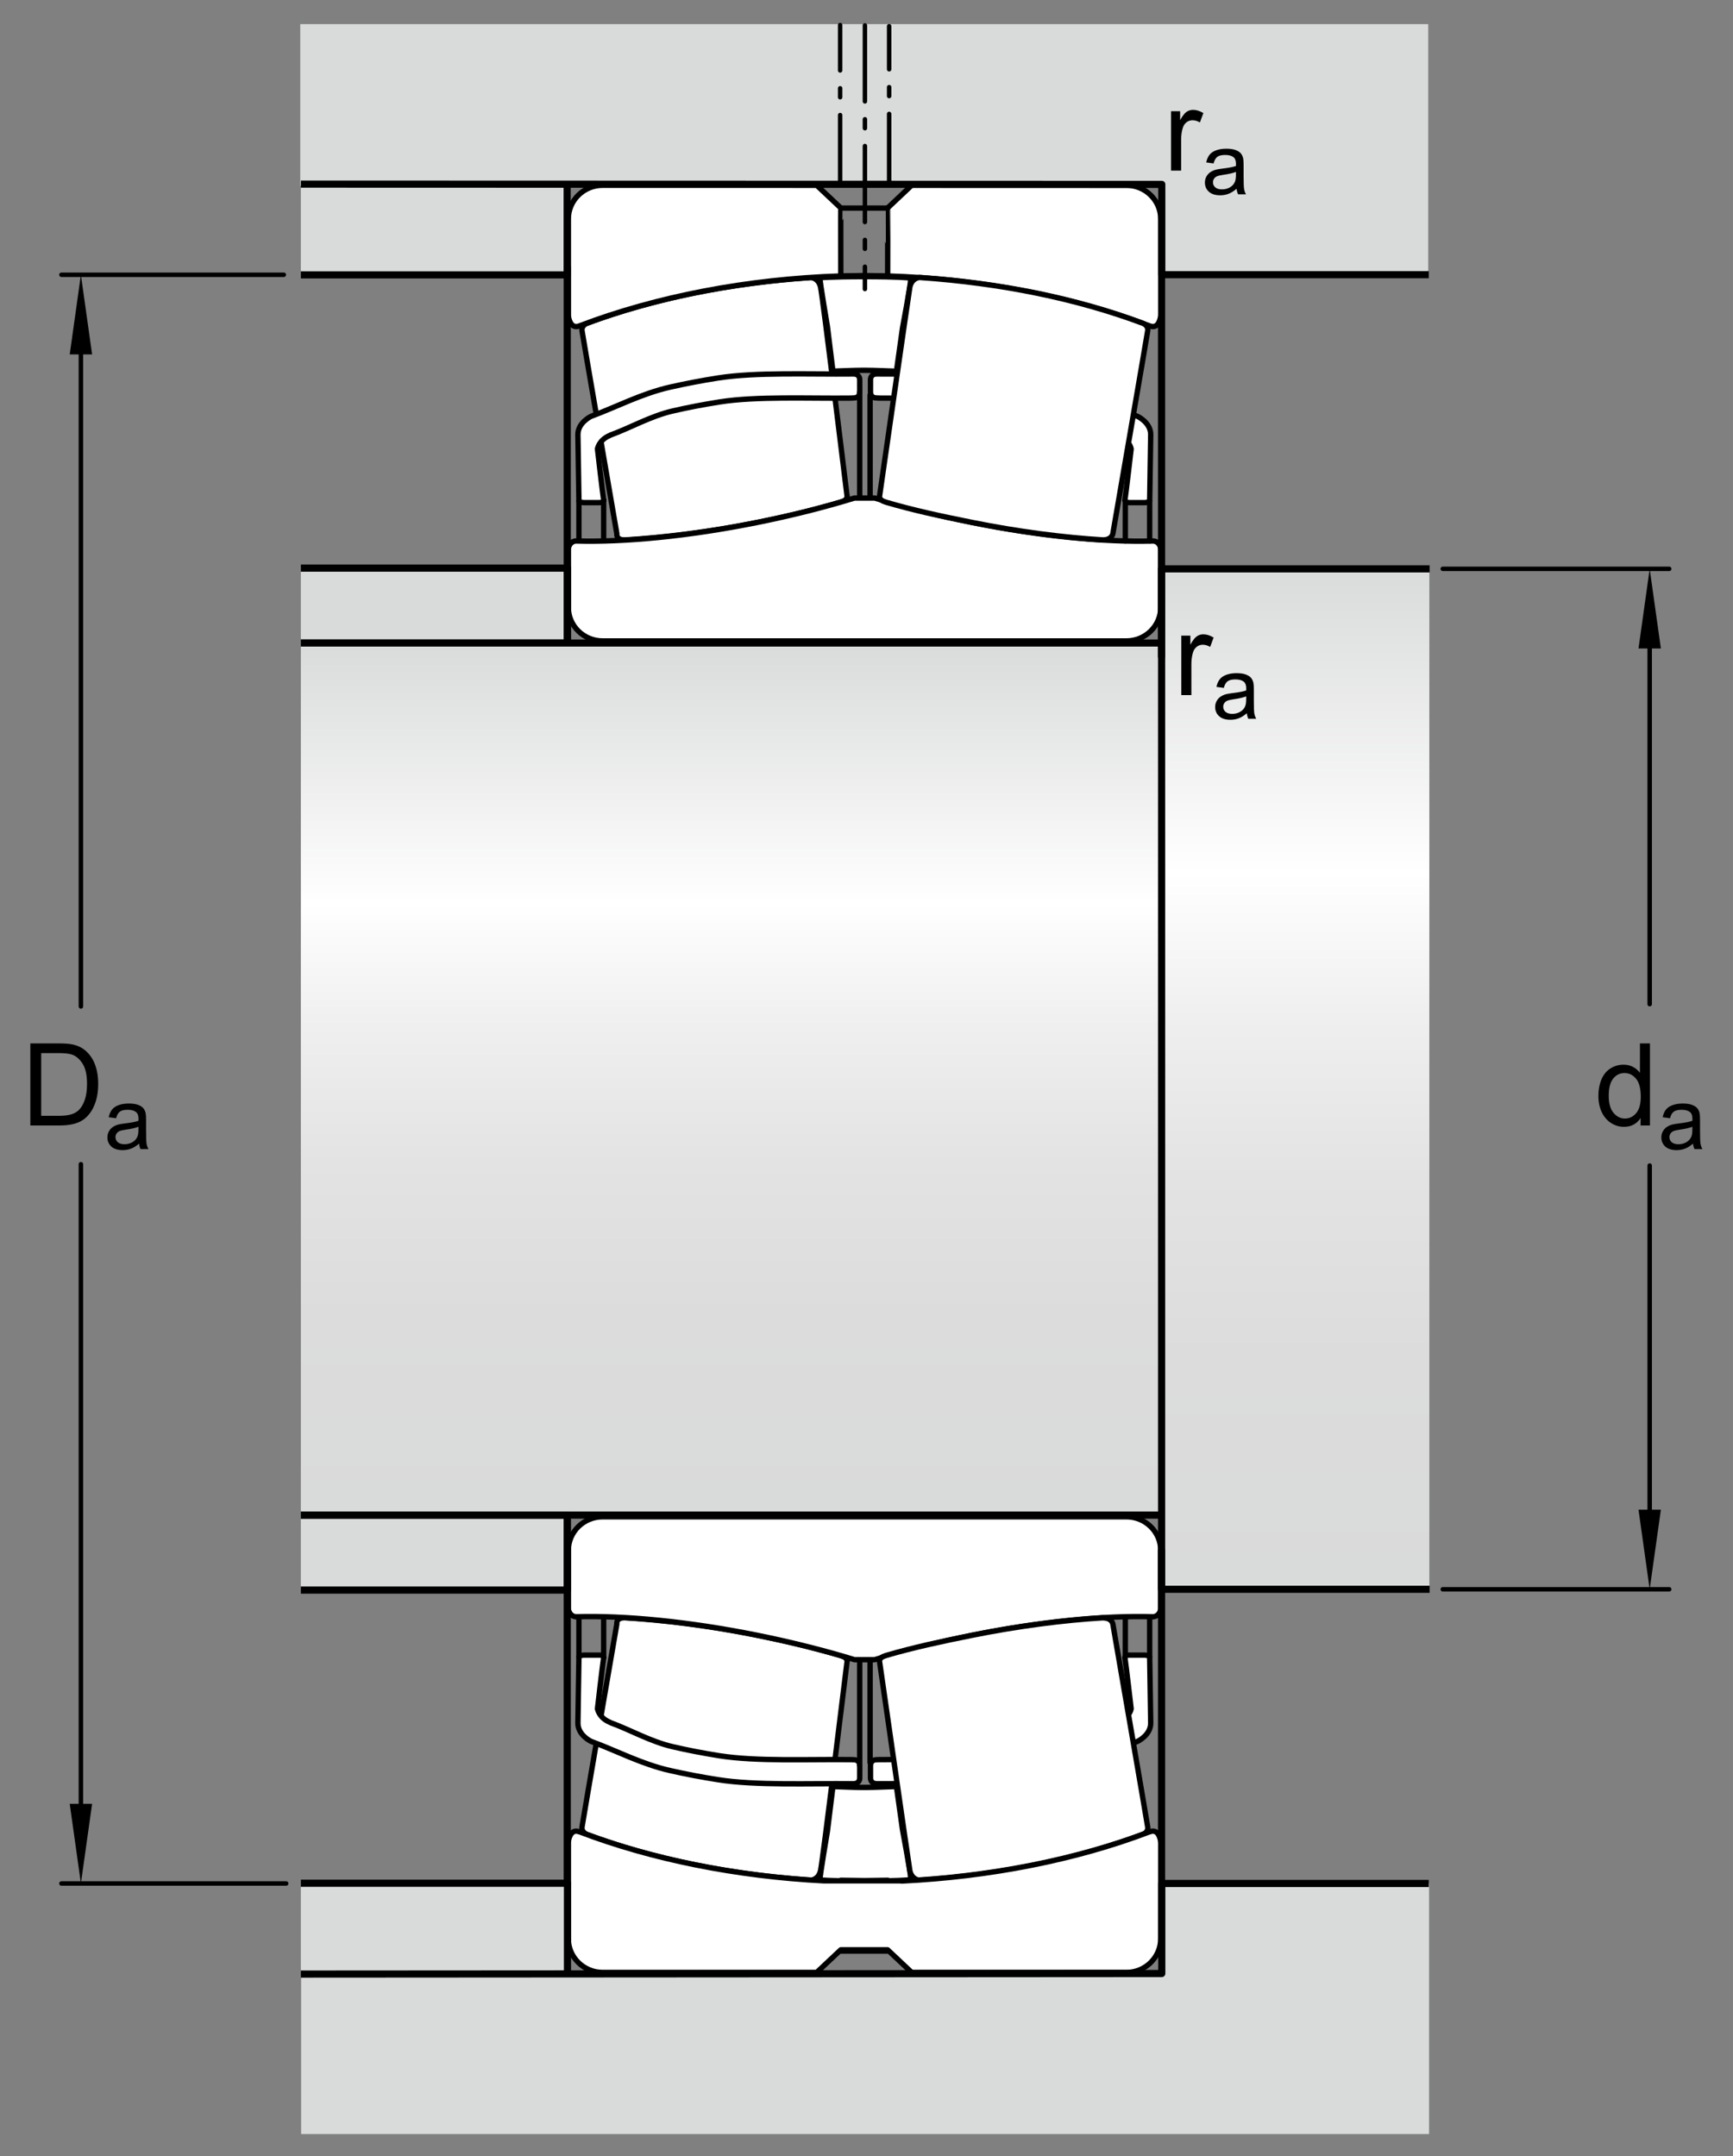 <?xml version="1.0" encoding="utf-8"?>
<!-- Generator: Adobe Illustrator 15.1.0, SVG Export Plug-In . SVG Version: 6.00 Build 0)  -->
<!DOCTYPE svg PUBLIC "-//W3C//DTD SVG 1.1//EN" "http://www.w3.org/Graphics/SVG/1.1/DTD/svg11.dtd">
<svg version="1.1" id="Lager_1" xmlns="http://www.w3.org/2000/svg" xmlns:xlink="http://www.w3.org/1999/xlink" x="0px" y="0px"
	 width="181.334px" height="225.667px" viewBox="0 0 181.334 225.667" enable-background="new 0 0 181.334 225.667"
	 xml:space="preserve">
<rect x="0" y="0" width="181.334" height="225.667" fill="#808080" stroke="none"/>
<polygon fill="#D9DADA" points="31.477,28.752 31.477,19.439 59.491,19.439 59.491,28.771 "/>
<linearGradient id="SVGID_1_" gradientUnits="userSpaceOnUse" x1="135.538" y1="59.216" x2="135.538" y2="166.425">
	<stop  offset="0" style="stop-color:#D9DADA"/>
	<stop  offset="0.3" style="stop-color:#FFFFFF"/>
	<stop  offset="0.441" style="stop-color:#EFEFEF"/>
	<stop  offset="0.597" style="stop-color:#E3E3E3"/>
	<stop  offset="0.771" style="stop-color:#DCDCDC"/>
	<stop  offset="1" style="stop-color:#D9DADA"/>
</linearGradient>
<rect x="121.517" y="59.537" fill="url(#SVGID_1_)" width="28.043" height="106.803"/>
<linearGradient id="SVGID_2_" gradientUnits="userSpaceOnUse" x1="76.468" y1="67.027" x2="76.468" y2="158.647">
	<stop  offset="0" style="stop-color:#D9DADA"/>
	<stop  offset="0.3" style="stop-color:#FFFFFF"/>
	<stop  offset="0.441" style="stop-color:#EFEFEF"/>
	<stop  offset="0.597" style="stop-color:#E3E3E3"/>
	<stop  offset="0.771" style="stop-color:#DCDCDC"/>
	<stop  offset="1" style="stop-color:#D9DADA"/>
</linearGradient>
<rect x="31.477" y="67.301" fill="url(#SVGID_2_)" width="89.983" height="91.272"/>
<path fill="#FFFFFF" stroke="#000000" stroke-width="0.561" stroke-linecap="round" stroke-linejoin="round" stroke-miterlimit="1" d="
	M90.737,38.76c0.775,0,1.82,0.058,2.742,0.082c0.924,0.022,0.34-0.118,0.34-0.118l0.609-4.347c0,0,0.844-4.519,0.844-4.978
	c-0.002-0.33-0.266-0.33-0.266-0.33c-0.578-0.047-1.182-0.066-2.309-0.096c-0.934-0.021-1.262-0.008-1.695-0.016h-1.176
	c-0.43,0.008-0.734-0.005-1.666,0.016c-1.127,0.029-1.795,0.049-2.369,0.096c0,0,0-0.329,0,0c-0.006,0.459,0.781,5.074,0.781,5.074
	l0.566,4.58c0,0-0.746,0.141,0.174,0.118c0.922-0.024,2.033-0.082,2.809-0.082H90.737z"/>
<path fill="#FFFFFF" stroke="#000000" stroke-width="0.561" stroke-linecap="round" stroke-linejoin="round" stroke-miterlimit="1" d="
	M84.835,29.048c0,0,0.785,0.008,1.02,0.974c0.229,0.964,2.785,21.946,2.785,21.946s0.008,0.362-0.523,0.525l-0.188,0.067
	c-2.85,0.841-5.43,1.465-8.709,2.122c-4.877,0.981-9.795,1.589-13.848,1.832L65.2,56.507c-0.769-0.074-0.654-0.635-0.654-0.635
	s-3.579-20.739-3.648-21.265c-0.065-0.528,0.474-0.746,0.474-0.746l0.042-0.018c6.938-2.601,14.98-4.212,23.336-4.789"/>
<path fill="#FFFFFF" stroke="#000000" stroke-width="0.561" stroke-linejoin="round" d="M91.601,67.083h26.262
	c1.984,0,3.594-1.569,3.594-3.524v-5.955v-0.146c0.018,0-0.074-0.782-0.791-0.84l-0.014,0.002
	c-5.049,0.145-11.736-0.483-18.949-1.936c-3.637-0.731-7.068-1.602-10.164-2.553l-0.041-0.004h-0.826h-0.418h-0.824l-0.043,0.004
	c-3.094,0.951-6.527,1.821-10.166,2.553c-7.209,1.452-13.897,2.08-18.944,1.936l-0.013-0.002c-0.722,0.058-0.811,0.84-0.796,0.84
	v0.146v5.955c0,1.955,1.606,3.524,3.594,3.524h26.267H91.601z"/>
<line fill="none" stroke="#000000" stroke-width="0.748" stroke-linecap="round" stroke-linejoin="round" stroke-miterlimit="1" x1="121.541" y1="28.752" x2="121.541" y2="68.71"/>
<line fill="none" stroke="#000000" stroke-width="0.561" stroke-linecap="round" stroke-linejoin="round" stroke-miterlimit="1" x1="92.882" y1="21.777" x2="87.991" y2="21.777"/>
<polyline fill="none" stroke="#000000" stroke-width="0.567" stroke-linecap="round" stroke-miterlimit="1" points="92.882,28.882 
	90.462,28.845 87.991,28.882 "/>
<path fill="#FFFFFF" stroke="#000000" stroke-width="0.561" stroke-linejoin="round" d="M60.611,34.115
	c-0.971,0.385-1.13-0.986-1.13-0.986l-0.015-0.195V22.927c0-1.953,1.606-3.537,3.594-3.537h22.396l2.52,2.374
	c-0.016,0.013,0,7.033,0,7.033l0.016,0.085c-9.781,0.312-19.345,2.171-27.292,5.201L60.611,34.115z"/>
<path fill="#FFFFFF" stroke="#000000" stroke-width="0.561" stroke-linejoin="round" d="M120.312,34.115
	c0.977,0.385,1.129-0.986,1.129-0.986l0.016-0.195V22.927c0-1.953-1.609-3.537-3.594-3.537H95.397l-2.516,2.374
	c0.014,0.013,0,7.033,0,7.033l-0.016,0.085c9.777,0.312,19.412,2.171,27.363,5.201L120.312,34.115z"/>
<path fill="#FFFFFF" stroke="#000000" stroke-width="0.561" stroke-linecap="round" stroke-linejoin="round" stroke-miterlimit="1" d="
	M61.832,43.582c0,0-1.379,0.653-1.363,1.92c0.007,0.666,0.108,6.924,0.108,6.924s0.166,0.178,0.516,0.178c0.404,0,1.584,0,1.584,0
	s0.54,0.025,0.485-0.298c-0.093-0.533-0.646-5.321-0.646-5.321s0.148-0.933,1.282-1.406l0.081-0.047
	c2.011-0.72,4.199-1.99,6.545-2.526c1.542-0.356,3.153-0.664,4.824-0.93c3.929-0.627,9.399-0.354,13.829-0.411l0.309-0.02
	c0,0,0.545,0.017,0.572-0.59c0.008-0.191-0.002-0.435,0-0.672v-0.154c-0.002-0.183,0.006-0.352,0-0.5
	c-0.027-0.607-0.604-0.585-0.604-0.585l-0.09-0.003c-4.592,0.049-10.154-0.206-14.148,0.422c-1.725,0.271-3.384,0.592-4.978,0.951
	c-2.982,0.669-5.714,2.115-8.186,3.02L61.832,43.582z"/>
<path fill="#FFFFFF" stroke="#000000" stroke-width="0.561" stroke-linecap="round" stroke-linejoin="round" stroke-miterlimit="1" d="
	M119.042,43.582c0,0,1.379,0.653,1.363,1.92c-0.012,0.666-0.109,6.924-0.109,6.924s-0.172,0.178-0.52,0.178
	c-0.402,0-1.582,0-1.582,0s-0.535,0.025-0.484-0.298c0.09-0.533,0.648-5.321,0.648-5.321s-0.15-0.933-1.285-1.406l-0.082-0.047
	c-2.012-0.72-4.195-1.99-6.545-2.526c-1.541-0.356-3.154-0.664-4.818-0.93c-3.934-0.627-9.232-0.354-13.664-0.411l-0.309-0.02
	c0,0-0.543,0.017-0.57-0.59c-0.008-0.191,0.004-0.435,0-0.672v-0.154c0.004-0.183-0.006-0.352,0-0.5
	c0.027-0.607,0.604-0.585,0.604-0.585l0.092-0.003c4.594,0.049,9.98-0.206,13.977,0.422c1.721,0.271,3.381,0.592,4.975,0.951
	c2.982,0.669,5.717,2.115,8.189,3.02L119.042,43.582z"/>
<line fill="none" stroke="#000000" stroke-width="0.561" stroke-linecap="round" stroke-linejoin="round" stroke-miterlimit="1" x1="60.577" y1="52.425" x2="60.577" y2="56.515"/>
<line fill="none" stroke="#000000" stroke-width="0.561" stroke-linecap="round" stroke-linejoin="round" stroke-miterlimit="1" x1="63.162" y1="52.305" x2="63.162" y2="56.423"/>
<line fill="none" stroke="#000000" stroke-width="0.561" stroke-linecap="round" stroke-linejoin="round" stroke-miterlimit="1" x1="117.749" y1="52.603" x2="117.749" y2="56.609"/>
<line fill="none" stroke="#000000" stroke-width="0.561" stroke-linecap="round" stroke-linejoin="round" stroke-miterlimit="1" x1="120.296" y1="52.425" x2="120.296" y2="56.609"/>
<line fill="none" stroke="#000000" stroke-width="0.561" stroke-linecap="round" stroke-linejoin="round" stroke-miterlimit="1" x1="91.044" y1="41.333" x2="91.044" y2="52.045"/>
<line fill="none" stroke="#000000" stroke-width="0.561" stroke-linecap="round" stroke-linejoin="round" stroke-miterlimit="1" x1="89.958" y1="41.054" x2="89.958" y2="52.045"/>
<path fill="#FFFFFF" stroke="#000000" stroke-width="0.561" stroke-linecap="round" stroke-linejoin="round" stroke-miterlimit="1" d="
	M96.229,29.039c0,0-0.785,0.01-1.02,0.974c-0.078,0.342-3.184,21.971-3.184,21.971s-0.006,0.359,0.523,0.521l0.189,0.067
	c2.852,0.84,5.686,1.447,8.963,2.103c4.877,0.983,9.656,1.591,13.711,1.834l0.176-0.01c0.768-0.072,0.855-0.633,0.855-0.633
	s3.582-20.741,3.652-21.267c0.066-0.528-0.473-0.746-0.473-0.746l-0.045-0.018c-6.936-2.601-14.908-4.212-23.264-4.789"/>
<path fill="#FFFFFF" stroke="#000000" stroke-width="0.561" stroke-linecap="round" stroke-linejoin="round" stroke-miterlimit="1" d="
	M90.737,187.072c0.775,0,1.82-0.059,2.742-0.082c0.924-0.025,0.34,0.113,0.34,0.113l0.609,4.354c0,0,0.844,4.516,0.844,4.977
	c-0.002,0.33-0.266,0.33-0.266,0.33c-0.578,0.043-1.182,0.061-2.309,0.09c-0.934,0.027-1.262,0.012-1.695,0.021h-1.176
	c-0.43-0.01-0.734,0.006-1.666-0.021c-1.127-0.029-1.795-0.047-2.369-0.09c0,0,0,0.332,0,0c-0.006-0.457,0.781-5.074,0.781-5.074
	l0.566-4.586c0,0-0.746-0.139,0.174-0.113c0.922,0.023,2.033,0.082,2.809,0.082H90.737z"/>
<path fill="#FFFFFF" stroke="#000000" stroke-width="0.561" stroke-linecap="round" stroke-linejoin="round" stroke-miterlimit="1" d="
	M84.835,196.781c0,0,0.785-0.01,1.02-0.973c0.229-0.963,2.785-21.949,2.785-21.949s0.008-0.359-0.523-0.52l-0.188-0.074
	c-2.85-0.832-5.43-1.457-8.709-2.117c-4.877-0.984-9.795-1.59-13.848-1.834l-0.172,0.008c-0.769,0.076-0.654,0.635-0.654,0.635
	s-3.579,20.734-3.648,21.266c-0.065,0.527,0.474,0.75,0.474,0.75l0.042,0.02c6.938,2.598,14.98,4.207,23.336,4.787"/>
<path fill="none" stroke="#000000" stroke-width="0.748" stroke-linecap="round" stroke-linejoin="round" stroke-miterlimit="1" d="
	M59.467,159.105"/>
<path fill="none" stroke="#000000" stroke-width="0.748" stroke-linecap="round" stroke-linejoin="round" stroke-miterlimit="1" d="
	M59.467,195.566"/>
<path fill="#FFFFFF" stroke="#000000" stroke-width="0.561" stroke-linejoin="round" d="M91.601,158.75h26.262
	c1.984,0,3.594,1.572,3.594,3.523v5.955v0.145c0.018,0-0.074,0.781-0.791,0.842h-0.014c-5.049-0.15-11.736,0.482-18.949,1.934
	c-3.637,0.734-7.068,1.602-10.164,2.551l-0.041,0.006h-0.826h-0.418h-0.824l-0.043-0.006c-3.094-0.949-6.527-1.816-10.166-2.551
	c-7.209-1.451-13.897-2.084-18.944-1.934h-0.013c-0.722-0.061-0.811-0.842-0.796-0.842v-0.145v-5.955
	c0-1.951,1.606-3.523,3.594-3.523h26.267H91.601z"/>
<line fill="none" stroke="#000000" stroke-width="0.872" stroke-linecap="round" stroke-miterlimit="1" x1="92.882" y1="204.05" x2="87.991" y2="204.05"/>
<polyline fill="none" stroke="#000000" stroke-width="0.872" stroke-linecap="round" stroke-miterlimit="1" points="
	92.882,196.949 90.462,196.984 87.991,196.949 "/>
<path fill="#FFFFFF" stroke="#000000" stroke-width="0.561" stroke-linecap="round" stroke-linejoin="round" stroke-miterlimit="1" d="
	M61.832,182.25c0,0-1.379-0.654-1.363-1.92c0.007-0.668,0.108-6.918,0.108-6.918s0.166-0.182,0.516-0.182c0.404,0,1.584,0,1.584,0
	s0.54-0.031,0.485,0.293c-0.093,0.535-0.646,5.322-0.646,5.322s0.148,0.936,1.282,1.404l0.081,0.049
	c2.011,0.723,4.199,1.99,6.545,2.525c1.542,0.359,3.153,0.666,4.824,0.934c3.929,0.625,9.399,0.357,13.829,0.412l0.309,0.014
	c0,0,0.545-0.014,0.572,0.59c0.008,0.197-0.002,0.441,0,0.674v0.158c-0.002,0.182,0.006,0.344,0,0.498
	c-0.027,0.604-0.604,0.58-0.604,0.58l-0.09,0.008c-4.592-0.051-10.154,0.207-14.148-0.426c-1.725-0.268-3.384-0.59-4.978-0.949
	c-2.982-0.668-5.714-2.117-8.186-3.018L61.832,182.25z"/>
<path fill="#FFFFFF" stroke="#000000" stroke-width="0.561" stroke-linecap="round" stroke-linejoin="round" stroke-miterlimit="1" d="
	M119.042,182.25c0,0,1.379-0.654,1.363-1.92c-0.012-0.668-0.109-6.918-0.109-6.918s-0.172-0.182-0.52-0.182
	c-0.402,0-1.582,0-1.582,0s-0.535-0.031-0.484,0.293c0.09,0.535,0.648,5.322,0.648,5.322s-0.15,0.936-1.285,1.404l-0.082,0.049
	c-2.012,0.723-4.195,1.99-6.545,2.525c-1.541,0.359-3.154,0.666-4.818,0.934c-3.934,0.625-9.232,0.357-13.664,0.412l-0.309,0.014
	c0,0-0.543-0.014-0.57,0.59c-0.008,0.197,0.004,0.441,0,0.674v0.158c0.004,0.182-0.006,0.344,0,0.498
	c0.027,0.604,0.604,0.58,0.604,0.58l0.092,0.008c4.594-0.051,9.98,0.207,13.977-0.426c1.721-0.268,3.381-0.59,4.975-0.949
	c2.982-0.668,5.717-2.117,8.189-3.018L119.042,182.25z"/>
<line fill="none" stroke="#000000" stroke-width="0.561" stroke-linecap="round" stroke-linejoin="round" stroke-miterlimit="1" x1="60.577" y1="173.412" x2="60.577" y2="169.314"/>
<line fill="none" stroke="#000000" stroke-width="0.561" stroke-linecap="round" stroke-linejoin="round" stroke-miterlimit="1" x1="63.162" y1="173.523" x2="63.162" y2="169.406"/>
<line fill="none" stroke="#000000" stroke-width="0.561" stroke-linecap="round" stroke-linejoin="round" stroke-miterlimit="1" x1="117.749" y1="173.23" x2="117.749" y2="169.22"/>
<line fill="none" stroke="#000000" stroke-width="0.561" stroke-linecap="round" stroke-linejoin="round" stroke-miterlimit="1" x1="120.296" y1="173.412" x2="120.296" y2="169.22"/>
<line fill="none" stroke="#000000" stroke-width="0.561" stroke-linecap="round" stroke-linejoin="round" stroke-miterlimit="1" x1="91.044" y1="184.5" x2="91.044" y2="173.787"/>
<line fill="none" stroke="#000000" stroke-width="0.561" stroke-linecap="round" stroke-linejoin="round" stroke-miterlimit="1" x1="89.958" y1="184.773" x2="89.958" y2="173.787"/>
<path fill="#FFFFFF" stroke="#000000" stroke-width="0.561" stroke-linecap="round" stroke-linejoin="round" stroke-miterlimit="1" d="
	M96.229,196.789c0,0-0.785-0.008-1.02-0.967c-0.078-0.344-3.184-21.975-3.184-21.975s-0.006-0.357,0.523-0.523l0.189-0.066
	c2.852-0.834,5.686-1.443,8.963-2.102c4.877-0.982,9.656-1.592,13.711-1.834l0.176,0.018c0.768,0.064,0.855,0.625,0.855,0.625
	s3.582,20.742,3.652,21.27c0.066,0.529-0.473,0.744-0.473,0.744l-0.045,0.014c-6.936,2.604-14.908,4.215-23.264,4.795"/>
<line fill="none" stroke="#000000" stroke-width="0.748" stroke-linecap="round" stroke-linejoin="round" stroke-miterlimit="1" x1="121.541" y1="202.834" x2="121.541" y2="162.273"/>
<path fill="#FFFFFF" stroke="#000000" stroke-width="0.561" stroke-linejoin="round" d="M121.44,192.697
	c0,0-0.152-1.365-1.129-0.977l-0.082,0.021c-7.551,2.883-16.625,4.691-25.895,5.133v-0.021h-8.08v0.002
	c-9.168-0.465-18.082-2.258-25.556-5.113l-0.088-0.021c-0.971-0.389-1.13,0.977-1.13,0.977l-0.015,0.201v10.006
	c0,1.949,1.606,3.537,3.594,3.537h22.396l2.52-2.369h4.906l2.516,2.369h22.465c1.984,0,3.594-1.588,3.594-3.537v-10.006
	L121.44,192.697z"/>
<polyline fill="#D9DADA" stroke="#000000" stroke-width="0.748" stroke-linejoin="round" points="31.477,59.459 59.38,59.459 
	59.38,67.301 31.477,67.301 "/>
<polygon fill="#D9DADA" points="149.446,28.758 121.479,28.752 121.479,19.439 31.42,19.439 31.42,2.523 149.446,2.523 "/>
<polygon fill="#D9DADA" points="149.531,197.117 121.535,197.13 121.535,206.441 31.505,206.441 31.505,223.355 149.531,223.355 "/>
<polyline fill="#D9DADA" stroke="#000000" stroke-width="0.748" stroke-linejoin="round" stroke-miterlimit="1" points="
	31.477,166.423 59.356,166.423 59.356,158.574 31.477,158.574 "/>
<polygon fill="#D9DADA" points="31.477,197.13 31.477,206.441 59.35,206.441 59.35,197.105 "/>
<line fill="none" stroke="#000000" stroke-width="0.748" stroke-linejoin="round" stroke-miterlimit="1" x1="121.46" y1="158.574" x2="31.477" y2="158.574"/>
<polyline fill="none" stroke="#000000" stroke-width="0.748" stroke-linejoin="round" stroke-miterlimit="1" points="
	149.503,197.13 121.563,197.13 121.563,206.554 31.477,206.611 "/>
<polyline fill="none" stroke="#000000" stroke-width="0.748" stroke-linejoin="round" stroke-miterlimit="1" points="
	149.503,28.752 121.563,28.752 121.563,19.297 31.477,19.269 "/>
<line fill="none" stroke="#000000" stroke-width="0.748" stroke-linejoin="round" stroke-miterlimit="1" x1="59.309" y1="197.105" x2="31.477" y2="197.105"/>
<line fill="none" stroke="#000000" stroke-width="0.748" stroke-linecap="round" stroke-linejoin="round" stroke-miterlimit="1" x1="59.378" y1="197.105" x2="59.378" y2="206.441"/>
<line fill="none" stroke="#000000" stroke-width="0.748" stroke-linecap="round" stroke-linejoin="round" stroke-miterlimit="1" x1="59.344" y1="28.771" x2="59.344" y2="19.439"/>
<line fill="none" stroke="#000000" stroke-width="0.468" stroke-linecap="round" stroke-linejoin="round" stroke-miterlimit="1" stroke-dasharray="7.37,1.871,0.935,1.871" x1="93.036" y1="19.296" x2="93.036" y2="2.742"/>
<line fill="none" stroke="#000000" stroke-width="0.468" stroke-linecap="round" stroke-linejoin="round" stroke-miterlimit="1" stroke-dasharray="7.37,1.871,0.935,1.871" x1="87.909" y1="19.417" x2="87.909" y2="2.622"/>
<line fill="none" stroke="#000000" stroke-width="0.748" stroke-linejoin="round" stroke-miterlimit="1" x1="121.46" y1="67.301" x2="31.477" y2="67.301"/>
<line fill="none" stroke="#000000" stroke-width="0.468" stroke-linecap="round" stroke-linejoin="round" stroke-miterlimit="1" x1="8.465" y1="121.847" x2="8.465" y2="190.898"/>
<line fill="none" stroke="#000000" stroke-width="0.468" stroke-linecap="round" stroke-linejoin="round" stroke-miterlimit="1" x1="8.465" y1="35" x2="8.465" y2="105.338"/>
<polygon points="7.295,37.095 8.465,28.758 9.638,37.095 "/>
<polygon points="9.638,188.789 8.465,197.13 7.295,188.789 "/>
<g>
	<path d="M3.174,117.795v-8.59h2.959c0.668,0,1.178,0.041,1.529,0.123c0.492,0.113,0.912,0.318,1.26,0.615
		c0.453,0.383,0.792,0.872,1.017,1.468s0.337,1.276,0.337,2.042c0,0.652-0.076,1.23-0.229,1.734s-0.348,0.921-0.586,1.251
		s-0.499,0.59-0.782,0.779s-0.625,0.333-1.025,0.431s-0.86,0.146-1.38,0.146H3.174z M4.311,116.782h1.834
		c0.566,0,1.011-0.053,1.333-0.158s0.579-0.254,0.771-0.445c0.27-0.27,0.479-0.632,0.63-1.087s0.226-1.007,0.226-1.655
		c0-0.898-0.147-1.589-0.442-2.071s-0.653-0.806-1.075-0.97c-0.305-0.117-0.795-0.176-1.471-0.176H4.311V116.782z"/>
	<path d="M14.553,119.694c-0.293,0.25-0.575,0.426-0.846,0.527c-0.271,0.103-0.562,0.154-0.873,0.154
		c-0.513,0-0.907-0.125-1.182-0.376c-0.275-0.25-0.413-0.57-0.413-0.96c0-0.229,0.052-0.438,0.156-0.626
		c0.104-0.189,0.24-0.341,0.408-0.455s0.358-0.2,0.569-0.259c0.155-0.041,0.39-0.081,0.703-0.119
		c0.639-0.076,1.109-0.167,1.411-0.272c0.003-0.108,0.004-0.177,0.004-0.206c0-0.322-0.075-0.55-0.224-0.682
		c-0.202-0.179-0.502-0.268-0.901-0.268c-0.372,0-0.647,0.064-0.824,0.195c-0.177,0.13-0.308,0.361-0.393,0.691l-0.773-0.105
		c0.07-0.33,0.186-0.598,0.347-0.802c0.161-0.203,0.394-0.36,0.699-0.47c0.305-0.11,0.658-0.165,1.059-0.165
		c0.398,0,0.722,0.047,0.971,0.141s0.432,0.212,0.549,0.354c0.117,0.143,0.199,0.322,0.246,0.538c0.026,0.136,0.04,0.379,0.04,0.73
		v1.055c0,0.735,0.017,1.2,0.05,1.395c0.034,0.195,0.101,0.382,0.2,0.561h-0.826C14.629,120.106,14.576,119.915,14.553,119.694z
		 M14.487,117.928c-0.287,0.117-0.718,0.217-1.292,0.299c-0.325,0.047-0.555,0.1-0.69,0.158s-0.239,0.144-0.312,0.257
		c-0.073,0.112-0.11,0.238-0.11,0.376c0,0.211,0.08,0.387,0.239,0.527s0.394,0.211,0.701,0.211c0.305,0,0.576-0.067,0.813-0.2
		c0.237-0.134,0.412-0.315,0.523-0.548c0.085-0.178,0.127-0.441,0.127-0.791V117.928z"/>
</g>
<line fill="none" stroke="#000000" stroke-width="0.468" stroke-linecap="round" stroke-linejoin="round" stroke-miterlimit="1" x1="29.698" y1="28.758" x2="6.428" y2="28.758"/>
<line fill="none" stroke="#000000" stroke-width="0.468" stroke-linecap="round" stroke-linejoin="round" stroke-miterlimit="1" x1="29.943" y1="197.13" x2="6.428" y2="197.13"/>
<line fill="none" stroke="#000000" stroke-width="0.468" stroke-linecap="round" stroke-linejoin="round" stroke-miterlimit="1" x1="172.616" y1="121.99" x2="172.616" y2="160.109"/>
<line fill="none" stroke="#000000" stroke-width="0.468" stroke-linecap="round" stroke-linejoin="round" stroke-miterlimit="1" x1="172.616" y1="65.778" x2="172.616" y2="105.095"/>
<polygon points="171.446,67.874 172.616,59.537 173.788,67.874 "/>
<polygon points="173.788,158.005 172.616,166.339 171.446,158.005 "/>
<g>
	<path d="M171.666,117.796v-0.785c-0.395,0.617-0.975,0.926-1.74,0.926c-0.496,0-0.952-0.137-1.368-0.41s-0.738-0.655-0.967-1.146
		s-0.343-1.054-0.343-1.69c0-0.621,0.104-1.185,0.311-1.69s0.518-0.894,0.932-1.163s0.877-0.404,1.389-0.404
		c0.375,0,0.709,0.079,1.002,0.237s0.531,0.364,0.715,0.618v-3.082h1.049v8.59H171.666z M168.332,114.691
		c0,0.797,0.168,1.393,0.504,1.787s0.732,0.592,1.189,0.592c0.461,0,0.853-0.188,1.175-0.565s0.483-0.952,0.483-1.726
		c0-0.852-0.164-1.477-0.492-1.875s-0.732-0.598-1.213-0.598c-0.469,0-0.86,0.191-1.175,0.574S168.332,113.867,168.332,114.691z"/>
	<path d="M177.15,119.695c-0.293,0.25-0.575,0.426-0.846,0.527c-0.271,0.103-0.562,0.154-0.873,0.154
		c-0.513,0-0.906-0.125-1.182-0.376c-0.275-0.25-0.413-0.57-0.413-0.96c0-0.229,0.052-0.438,0.156-0.626
		c0.104-0.189,0.24-0.341,0.408-0.455c0.169-0.114,0.358-0.2,0.569-0.259c0.155-0.041,0.39-0.081,0.703-0.119
		c0.639-0.076,1.108-0.167,1.41-0.272c0.003-0.108,0.005-0.177,0.005-0.206c0-0.322-0.075-0.55-0.224-0.682
		c-0.203-0.179-0.503-0.268-0.901-0.268c-0.372,0-0.646,0.064-0.824,0.195c-0.177,0.13-0.309,0.361-0.394,0.691l-0.773-0.105
		c0.07-0.33,0.187-0.598,0.348-0.802c0.161-0.203,0.394-0.36,0.699-0.47c0.304-0.11,0.657-0.165,1.059-0.165
		c0.398,0,0.722,0.047,0.971,0.141s0.433,0.212,0.55,0.354c0.117,0.143,0.199,0.322,0.246,0.538c0.026,0.136,0.04,0.379,0.04,0.73
		v1.055c0,0.735,0.017,1.2,0.05,1.395c0.034,0.195,0.101,0.382,0.2,0.561h-0.826C177.227,120.107,177.174,119.916,177.15,119.695z
		 M177.084,117.929c-0.287,0.117-0.718,0.217-1.291,0.299c-0.326,0.047-0.556,0.1-0.69,0.158s-0.239,0.144-0.312,0.257
		c-0.074,0.112-0.11,0.238-0.11,0.376c0,0.211,0.08,0.387,0.239,0.527c0.16,0.141,0.394,0.211,0.701,0.211
		c0.305,0,0.576-0.067,0.812-0.2c0.238-0.134,0.412-0.315,0.523-0.548c0.085-0.178,0.127-0.441,0.127-0.791V117.929z"/>
</g>
<line fill="none" stroke="#000000" stroke-width="0.468" stroke-linecap="round" stroke-linejoin="round" stroke-miterlimit="1" x1="150.966" y1="59.537" x2="174.659" y2="59.537"/>
<line fill="none" stroke="#000000" stroke-width="0.468" stroke-linecap="round" stroke-linejoin="round" stroke-miterlimit="1" x1="150.966" y1="166.339" x2="174.659" y2="166.339"/>
<g>
	<path d="M122.535,17.86v-6.223h0.949v0.943c0.242-0.441,0.466-0.732,0.671-0.873s0.431-0.211,0.677-0.211
		c0.355,0,0.717,0.113,1.084,0.34l-0.363,0.979c-0.258-0.152-0.516-0.229-0.773-0.229c-0.23,0-0.438,0.069-0.621,0.208
		s-0.314,0.331-0.393,0.577c-0.117,0.375-0.176,0.785-0.176,1.23v3.258H122.535z"/>
	<path d="M129.391,19.759c-0.293,0.249-0.575,0.425-0.846,0.527c-0.271,0.103-0.562,0.154-0.873,0.154
		c-0.513,0-0.906-0.125-1.182-0.376c-0.275-0.25-0.413-0.57-0.413-0.96c0-0.229,0.052-0.438,0.156-0.626
		c0.104-0.189,0.24-0.341,0.408-0.455c0.169-0.114,0.358-0.201,0.569-0.259c0.155-0.041,0.39-0.081,0.703-0.119
		c0.639-0.076,1.108-0.167,1.41-0.272c0.003-0.108,0.005-0.177,0.005-0.207c0-0.322-0.075-0.549-0.224-0.681
		c-0.203-0.179-0.503-0.268-0.901-0.268c-0.372,0-0.646,0.065-0.824,0.196c-0.177,0.13-0.309,0.361-0.394,0.692L126.213,17
		c0.07-0.331,0.187-0.598,0.348-0.802c0.161-0.203,0.394-0.36,0.699-0.47c0.304-0.11,0.657-0.165,1.059-0.165
		c0.398,0,0.722,0.047,0.971,0.141s0.433,0.212,0.55,0.354c0.117,0.143,0.199,0.322,0.246,0.539c0.026,0.135,0.04,0.378,0.04,0.729
		v1.055c0,0.735,0.017,1.201,0.05,1.395c0.034,0.195,0.101,0.382,0.2,0.561h-0.826C129.467,20.171,129.414,19.979,129.391,19.759z
		 M129.324,17.993c-0.287,0.117-0.718,0.217-1.291,0.299c-0.326,0.047-0.556,0.1-0.69,0.158s-0.239,0.145-0.312,0.257
		c-0.074,0.113-0.11,0.238-0.11,0.375c0,0.211,0.08,0.387,0.239,0.527c0.16,0.141,0.394,0.211,0.701,0.211
		c0.305,0,0.576-0.066,0.812-0.2c0.238-0.133,0.412-0.316,0.523-0.547c0.085-0.179,0.127-0.442,0.127-0.791V17.993z"/>
</g>
<g>
	<path d="M123.607,72.752V66.53h0.949v0.943c0.242-0.441,0.466-0.732,0.671-0.873s0.431-0.211,0.677-0.211
		c0.355,0,0.717,0.113,1.084,0.34l-0.363,0.979c-0.258-0.152-0.516-0.229-0.773-0.229c-0.23,0-0.438,0.069-0.621,0.208
		s-0.314,0.331-0.393,0.577c-0.117,0.375-0.176,0.785-0.176,1.23v3.258H123.607z"/>
	<path d="M130.463,74.652c-0.293,0.249-0.575,0.425-0.846,0.527c-0.271,0.103-0.562,0.154-0.873,0.154
		c-0.513,0-0.906-0.125-1.182-0.376c-0.275-0.25-0.413-0.57-0.413-0.96c0-0.229,0.052-0.438,0.156-0.626
		c0.104-0.189,0.24-0.341,0.408-0.455c0.169-0.114,0.358-0.201,0.569-0.259c0.155-0.041,0.39-0.081,0.703-0.119
		c0.639-0.076,1.108-0.167,1.41-0.272c0.003-0.108,0.005-0.177,0.005-0.207c0-0.322-0.075-0.549-0.224-0.681
		c-0.203-0.179-0.503-0.268-0.901-0.268c-0.372,0-0.646,0.065-0.824,0.196c-0.177,0.13-0.309,0.361-0.394,0.692l-0.773-0.105
		c0.07-0.331,0.187-0.598,0.348-0.802c0.161-0.203,0.394-0.36,0.699-0.47c0.304-0.11,0.657-0.165,1.059-0.165
		c0.398,0,0.722,0.047,0.971,0.141s0.433,0.212,0.55,0.354c0.117,0.143,0.199,0.322,0.246,0.539c0.026,0.135,0.04,0.378,0.04,0.729
		v1.055c0,0.735,0.017,1.201,0.05,1.395c0.034,0.195,0.101,0.382,0.2,0.561h-0.826C130.539,75.063,130.486,74.872,130.463,74.652z
		 M130.396,72.885c-0.287,0.117-0.718,0.217-1.291,0.299c-0.326,0.047-0.556,0.1-0.69,0.158s-0.239,0.145-0.312,0.257
		c-0.074,0.113-0.11,0.238-0.11,0.375c0,0.211,0.08,0.387,0.239,0.527c0.16,0.141,0.394,0.211,0.701,0.211
		c0.305,0,0.576-0.066,0.812-0.2c0.238-0.133,0.412-0.316,0.523-0.547c0.085-0.179,0.127-0.442,0.127-0.791V72.885z"/>
</g>
<polyline fill="none" stroke="#000000" stroke-width="0.748" stroke-linejoin="round" stroke-miterlimit="1" points="
	149.588,59.537 121.545,59.537 121.545,166.339 149.588,166.339 "/>
<line fill="none" stroke="#000000" stroke-width="0.468" stroke-linecap="round" stroke-linejoin="round" stroke-miterlimit="1" stroke-dasharray="7.951,1.871,0.935,1.871" x1="90.501" y1="2.66" x2="90.501" y2="30.252"/>
<line fill="none" stroke="#000000" stroke-width="0.748" stroke-linejoin="round" stroke-miterlimit="1" x1="59.224" y1="28.771" x2="31.477" y2="28.771"/>
<line fill="none" stroke="#000000" stroke-width="0.748" stroke-linecap="round" stroke-linejoin="round" stroke-miterlimit="1" x1="59.354" y1="197.177" x2="59.354" y2="159.105"/>
<line fill="none" stroke="#000000" stroke-width="0.748" stroke-linecap="round" stroke-linejoin="round" stroke-miterlimit="1" x1="59.354" y1="27.958" x2="59.354" y2="67.301"/>
</svg>
